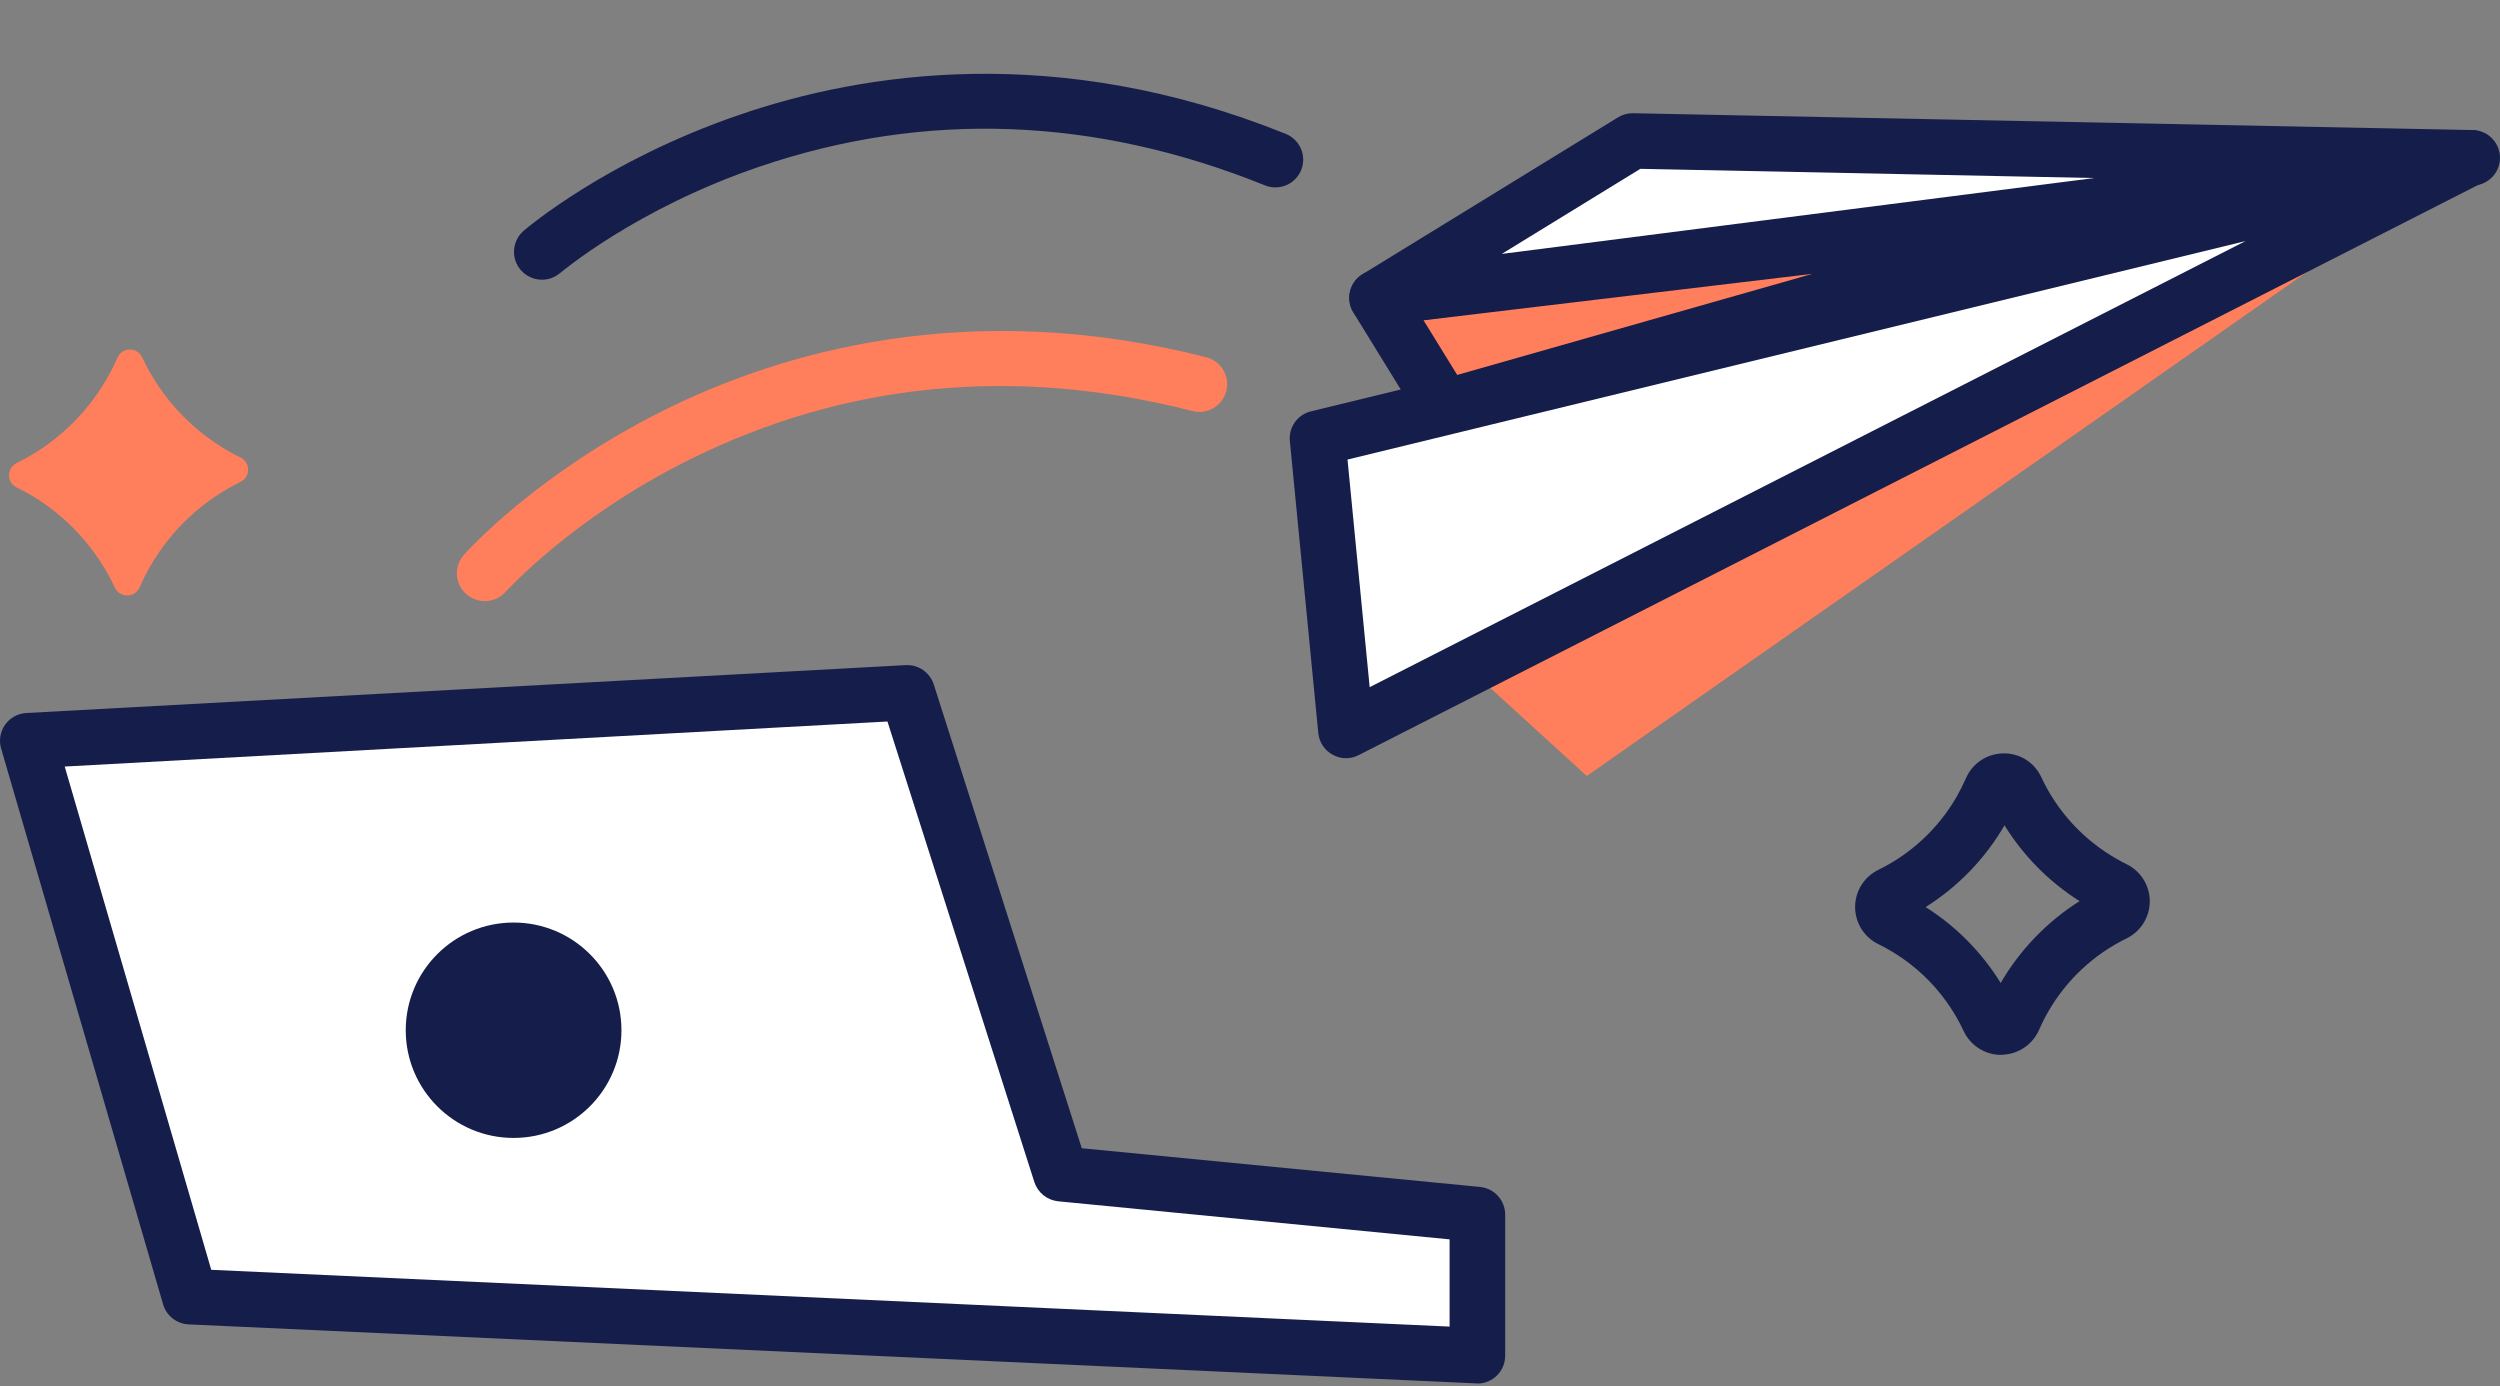 <?xml version="1.0" encoding="UTF-8"?> <svg xmlns="http://www.w3.org/2000/svg" width="229" height="127" viewBox="0 0 229 127" fill="none"><rect x="0" y="0" width="229" height="127" fill="#808080" stroke="none"/><path d="M132.323 37.316L126.146 27.284L197.55 18.748L132.323 37.316Z" fill="#FF7E5B"></path><path d="M132.323 39.858C131.886 39.862 131.455 39.753 131.073 39.542C130.69 39.331 130.369 39.024 130.141 38.652L123.964 28.62C123.74 28.257 123.611 27.843 123.589 27.417C123.567 26.991 123.653 26.567 123.839 26.183C124.024 25.799 124.303 25.467 124.651 25.219C124.998 24.971 125.402 24.814 125.826 24.763L197.23 16.227C197.866 16.151 198.507 16.317 199.026 16.691C199.545 17.066 199.903 17.622 200.03 18.249C200.156 18.875 200.042 19.527 199.709 20.073C199.377 20.619 198.85 21.02 198.234 21.196L133.007 39.764C132.784 39.826 132.554 39.857 132.323 39.858ZM130.395 29.339L133.48 34.344L166.028 25.082L130.395 29.339Z" fill="#151E4A"></path><path d="M134.514 61.194L145.346 71.081L226.273 14.456" fill="#FF7E5B"></path><path d="M183.307 96.629C182.586 96.629 181.881 96.423 181.273 96.037C180.665 95.651 180.179 95.101 179.873 94.45C178.418 91.323 176.029 88.722 173.035 87.004C172.714 86.815 172.387 86.641 172.052 86.481C171.415 86.17 170.878 85.686 170.502 85.085C170.127 84.484 169.928 83.79 169.928 83.081C169.928 82.373 170.127 81.678 170.502 81.077C170.878 80.476 171.415 79.993 172.052 79.681C175.054 78.215 177.548 75.888 179.218 72.998C179.537 72.44 179.826 71.865 180.084 71.277C180.374 70.61 180.852 70.041 181.458 69.639C182.065 69.237 182.775 69.019 183.503 69.01C184.233 68.994 184.951 69.192 185.569 69.579C186.187 69.967 186.678 70.526 186.981 71.189C188.44 74.314 190.827 76.914 193.819 78.635C194.139 78.824 194.467 78.999 194.794 79.158C195.431 79.47 195.968 79.953 196.344 80.554C196.72 81.155 196.919 81.85 196.919 82.558C196.919 83.267 196.72 83.961 196.344 84.562C195.968 85.163 195.431 85.647 194.794 85.958C191.791 87.425 189.295 89.755 187.628 92.648C187.312 93.196 187.028 93.761 186.777 94.341C186.485 95.007 186.007 95.575 185.401 95.978C184.795 96.381 184.086 96.602 183.358 96.615L183.307 96.629ZM176.388 83.088C179.179 84.854 181.53 87.232 183.263 90.04C185.032 86.997 187.51 84.426 190.487 82.544C187.699 80.778 185.348 78.403 183.612 75.599C181.847 78.643 179.368 81.213 176.388 83.088Z" fill="#151E4A"></path><path d="M20.908 41.311C21.279 41.522 21.635 41.725 22.035 41.914C22.244 42.016 22.42 42.175 22.543 42.372C22.666 42.569 22.731 42.797 22.731 43.029C22.731 43.261 22.666 43.489 22.543 43.686C22.42 43.883 22.244 44.042 22.035 44.144C18.576 45.831 15.7 48.513 13.778 51.844C13.407 52.483 13.074 53.142 12.782 53.82C12.683 54.036 12.523 54.22 12.323 54.349C12.122 54.477 11.889 54.545 11.65 54.545C11.412 54.545 11.179 54.477 10.978 54.349C10.778 54.22 10.618 54.036 10.519 53.82C8.839 50.225 6.094 47.233 2.655 45.248C2.284 45.038 1.927 44.834 1.52 44.645C1.311 44.543 1.135 44.384 1.012 44.187C0.889 43.99 0.824 43.763 0.824 43.53C0.824 43.298 0.889 43.07 1.012 42.873C1.135 42.676 1.311 42.517 1.52 42.415C4.976 40.726 7.849 38.044 9.77 34.715C10.141 34.077 10.474 33.417 10.767 32.739C10.866 32.523 11.025 32.339 11.226 32.211C11.426 32.082 11.659 32.014 11.898 32.014C12.136 32.014 12.37 32.082 12.57 32.211C12.771 32.339 12.93 32.523 13.029 32.739C14.709 36.338 17.461 39.331 20.908 41.311Z" fill="#FF7E5B"></path><path d="M120.684 40.149L226.273 14.456L123.295 66.904L120.684 40.149Z" fill="white"></path><path d="M123.294 69.453C122.866 69.452 122.445 69.342 122.072 69.133C121.707 68.936 121.396 68.651 121.166 68.305C120.937 67.96 120.795 67.563 120.755 67.15L118.151 40.396C118.091 39.787 118.253 39.177 118.607 38.678C118.961 38.179 119.484 37.824 120.079 37.679L225.668 11.985C226.275 11.836 226.916 11.915 227.468 12.207C228.021 12.499 228.446 12.984 228.664 13.569C228.881 14.154 228.876 14.799 228.648 15.38C228.42 15.961 227.986 16.439 227.428 16.721L124.451 69.169C124.094 69.355 123.697 69.452 123.294 69.453ZM123.432 42.095L125.462 62.944L205.691 22.082L123.432 42.095Z" fill="#151E4A"></path><path d="M226.272 14.455L126.146 27.284L149.557 12.908L226.272 14.455Z" fill="white"></path><path d="M126.139 29.834C125.586 29.83 125.049 29.646 124.609 29.311C124.169 28.976 123.85 28.508 123.699 27.976C123.549 27.444 123.576 26.878 123.776 26.363C123.976 25.847 124.338 25.411 124.808 25.119L148.219 10.743C148.634 10.489 149.114 10.36 149.601 10.372L226.316 11.912C226.65 11.895 226.985 11.943 227.3 12.055C227.616 12.166 227.907 12.338 228.156 12.562C228.405 12.786 228.607 13.056 228.751 13.358C228.895 13.659 228.979 13.987 228.996 14.32C229.014 14.654 228.966 14.989 228.854 15.304C228.743 15.619 228.57 15.909 228.346 16.158C228.122 16.406 227.851 16.608 227.549 16.753C227.247 16.896 226.919 16.98 226.585 16.997L126.467 29.812L126.139 29.834ZM150.256 15.465L137.561 23.259L191.84 16.307L150.256 15.465Z" fill="#151E4A"></path><path d="M83.103 63.445L97.18 107.532L135.33 111.244V124.174L17.417 118.777L2.576 67.847L83.103 63.445Z" fill="white"></path><path d="M135.328 126.718H135.212L17.27 121.313C16.739 121.288 16.23 121.097 15.813 120.769C15.395 120.441 15.091 119.991 14.942 119.482L0.101 68.56C-0.006 68.192 -0.028 67.805 0.036 67.428C0.099 67.051 0.248 66.692 0.469 66.38C0.691 66.068 0.98 65.81 1.316 65.625C1.651 65.44 2.024 65.333 2.407 65.312L82.963 60.925C83.526 60.896 84.083 61.053 84.547 61.372C85.011 61.691 85.357 62.155 85.531 62.69L99.091 105.179L135.576 108.724C136.205 108.787 136.789 109.081 137.214 109.55C137.639 110.018 137.874 110.627 137.874 111.259V124.19C137.874 124.864 137.606 125.511 137.129 125.987C136.651 126.464 136.003 126.732 135.328 126.732V126.718ZM19.35 116.315L132.782 121.516V113.526L96.931 110.039C96.436 109.989 95.966 109.796 95.578 109.483C95.191 109.171 94.902 108.754 94.748 108.281L81.29 66.09L5.928 70.216L19.35 116.315Z" fill="#151E4A"></path><path d="M47.045 104.235C52.502 104.235 56.925 99.818 56.925 94.37C56.925 88.922 52.502 84.505 47.045 84.505C41.589 84.505 37.166 88.922 37.166 94.37C37.166 99.818 41.589 104.235 47.045 104.235Z" fill="#151E4A"></path><path d="M44.39 55.063C43.9 55.061 43.422 54.919 43.011 54.653C42.6 54.387 42.274 54.009 42.072 53.563C41.871 53.118 41.801 52.623 41.873 52.14C41.945 51.656 42.154 51.203 42.477 50.835C42.746 50.537 49.082 43.455 60.664 37.658C71.322 32.318 88.622 27.132 110.52 32.732C111.168 32.905 111.723 33.326 112.062 33.905C112.401 34.483 112.498 35.172 112.331 35.821C112.164 36.471 111.747 37.028 111.171 37.372C110.594 37.716 109.905 37.818 109.254 37.658C92.98 33.495 77.462 34.992 63.138 42.111C52.392 47.45 46.405 54.14 46.318 54.206C46.077 54.478 45.78 54.695 45.447 54.843C45.114 54.991 44.754 55.066 44.39 55.063Z" fill="#FF7E5B"></path><path d="M49.285 25.597C48.8 25.53 48.344 25.325 47.972 25.007C47.601 24.689 47.328 24.27 47.188 23.802C47.047 23.333 47.045 22.834 47.181 22.365C47.316 21.895 47.584 21.474 47.953 21.152C48.259 20.893 55.484 14.717 67.736 10.515C79.011 6.644 96.848 3.808 117.803 12.276C118.423 12.534 118.916 13.025 119.175 13.643C119.434 14.262 119.438 14.957 119.186 15.579C118.934 16.2 118.446 16.697 117.829 16.961C117.212 17.225 116.516 17.235 115.891 16.989C100.318 10.695 84.739 10.111 69.593 15.258C58.231 19.118 51.405 24.951 51.31 25.004C51.034 25.242 50.711 25.418 50.362 25.52C50.013 25.622 49.645 25.648 49.285 25.597Z" fill="#151E4A"></path></svg> 